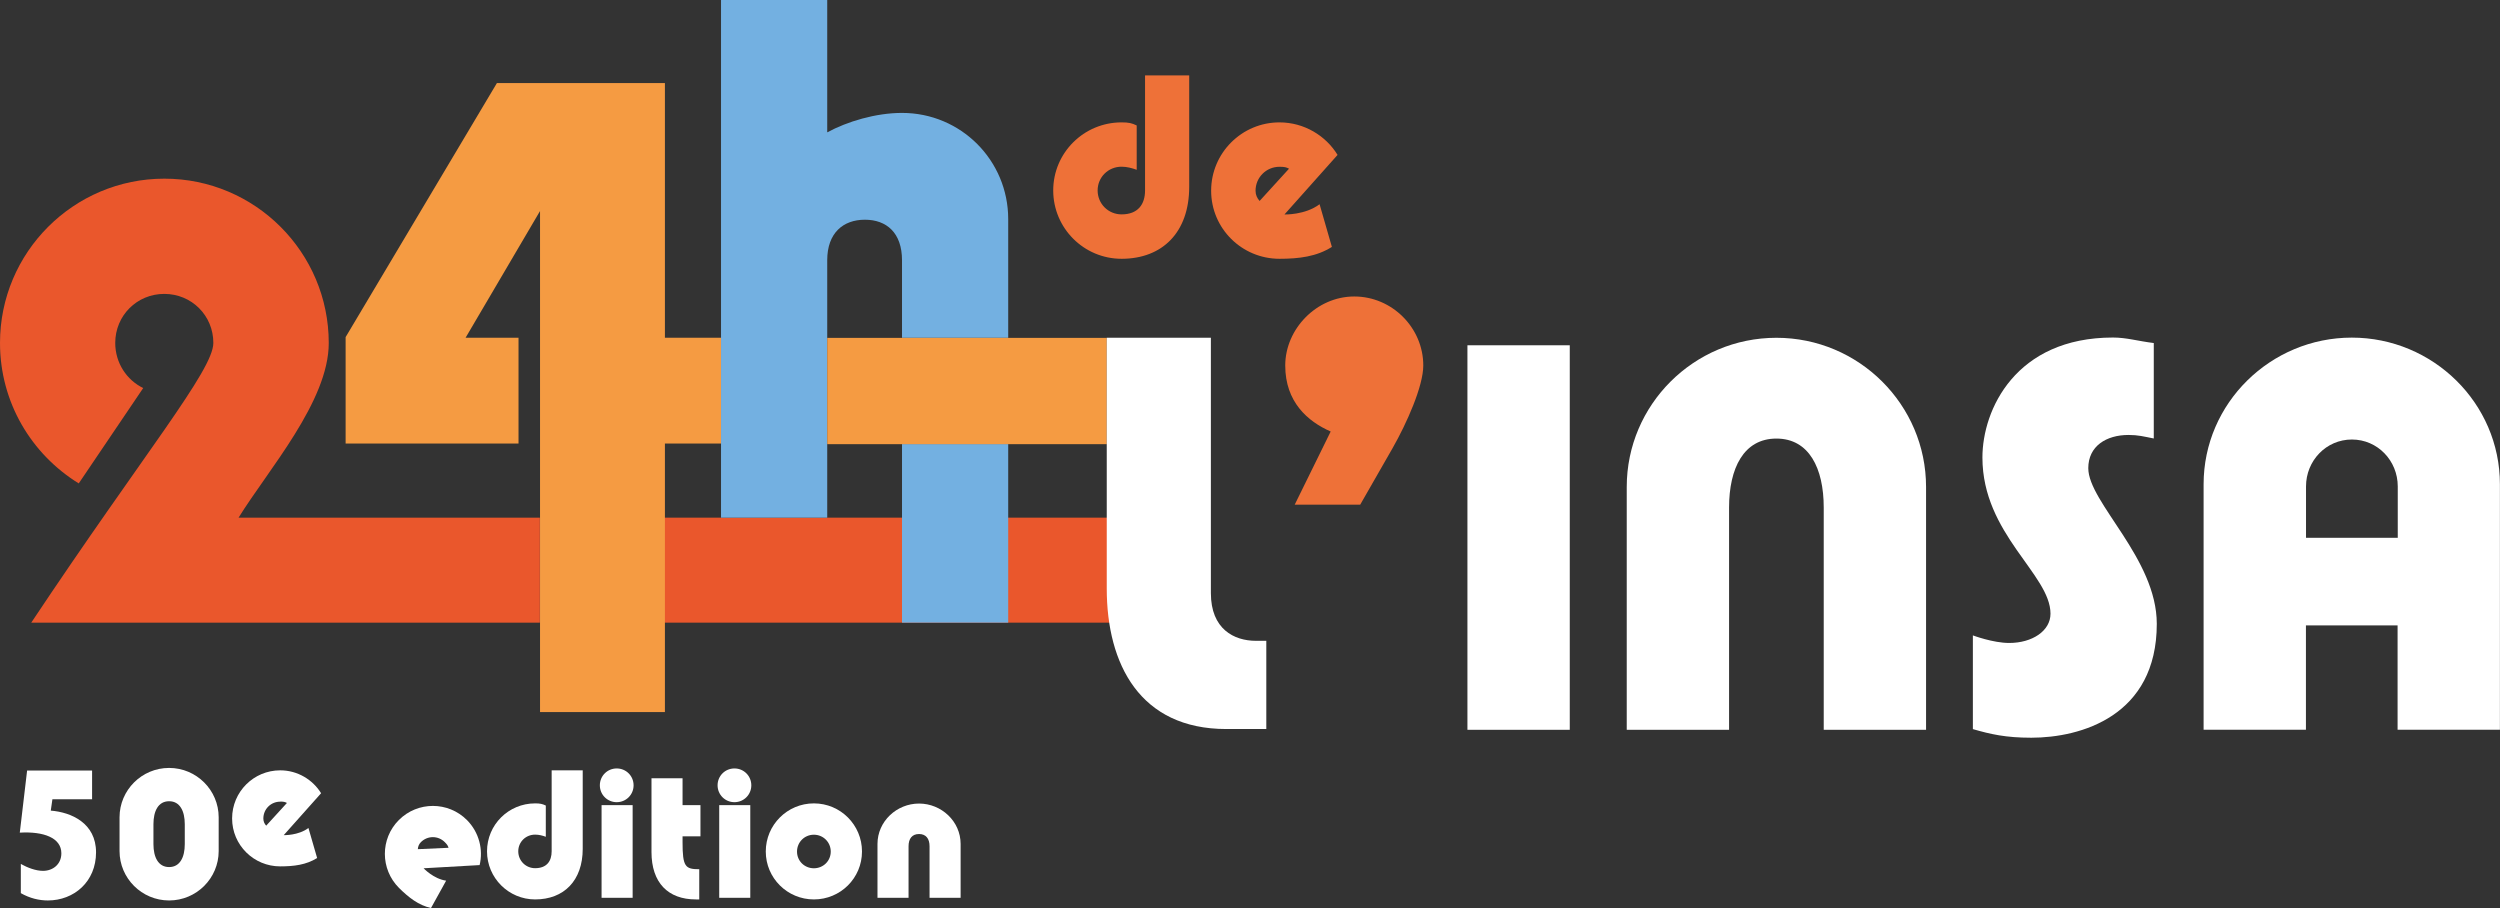 <?xml version="1.0" encoding="UTF-8"?>
<svg id="Calque_2" data-name="Calque 2" xmlns="http://www.w3.org/2000/svg" viewBox="0 0 290.49 105.52">
  <rect x="0" y="0" width="290.49" height="105.52" fill="#333333" stroke="none"/>
  <defs>
    <style>
      .cls-1 {
        fill: #73b0e1;
      }

      .cls-1, .cls-2, .cls-3, .cls-4, .cls-5, .cls-6 {
        stroke-width: 0px;
      }

      .cls-2 {
        fill: none;
      }

      .cls-3 {
        fill: #f59b42;
      }

      .cls-4 {
        fill: #ee7138;
      }

      .cls-5 {
        fill: #fff;
      }

      .cls-6 {
        fill: #ea572c;
      }
    </style>
  </defs>
  <g id="Calque_1-2" data-name="Calque 1">
    <g>
      <path class="cls-5" d="M182.4,40.12v44.68h-11.89v-44.68h11.89Z"/>
      <path class="cls-5" d="M211.91,84.8v-25.82c0-4.57-1.7-8.02-5.5-8.02s-5.5,3.45-5.5,8.02v25.82h-11.89v-28.22c0-9.54,7.79-17.33,17.39-17.33s17.39,7.79,17.39,17.33v28.22h-11.89Z"/>
      <path class="cls-5" d="M250.26,39.88v11.07c-1.17-.23-1.81-.41-2.93-.41-2.58,0-4.68,1.29-4.68,3.86,0,3.98,7.96,10.48,7.96,18.09,0,10.72-8.84,13.23-14.58,13.23-2.99,0-4.74-.41-6.79-1v-10.89s2.34.88,4.22.88c2.69,0,4.8-1.41,4.8-3.4,0-4.57-7.91-9.25-7.91-18.15,0-5.56,3.86-13.94,15.17-13.94,1.58,0,2.87.41,4.74.64Z"/>
      <path class="cls-5" d="M278.6,72.67h-10.66v12.12h-11.89v-28.52c0-9.43,7.79-17.04,17.22-17.04s17.21,7.61,17.21,17.04v28.52h-11.89v-12.12ZM267.95,62.49h10.66v-5.97c0-2.99-2.34-5.45-5.33-5.45s-5.33,2.46-5.33,5.45v5.97Z"/>
    </g>
    <path class="cls-2" d="M100.5,25.53c-2.52,0-4.38,1.53-4.38,4.71v6.86h8.69v-6.86c0-3.18-1.79-4.71-4.31-4.71Z"/>
    <path class="cls-6" d="M62.75,60.15H27.72c3.45-5.57,10.48-13.53,10.48-20.29,0-10.54-8.56-19.1-19.1-19.1S0,29.31,0,39.85c0,6.9,3.65,12.93,9.15,16.32l7.49-11.08c-1.92-.93-3.25-2.92-3.25-5.24,0-3.18,2.52-5.7,5.7-5.7s5.7,2.52,5.7,5.7-8.09,12.87-21.16,32.5h59.1v-12.2Z"/>
    <polygon class="cls-6" points="76.21 72.35 131.22 72.35 131.22 60.15 76.21 60.15 76.21 60.25 76.21 72.35"/>
    <polygon class="cls-3" points="77.26 39.24 77.26 9.65 57.74 9.65 40.16 39.17 40.16 51.54 60.25 51.54 60.25 39.24 54.1 39.24 62.75 24.52 62.75 82.74 77.26 82.74 77.26 51.54 83.79 51.54 83.79 39.24 77.26 39.24"/>
    <rect class="cls-1" x="104.81" y="51.6" width="12.34" height="20.75"/>
    <path class="cls-1" d="M96.12,30.24c0-3.18,1.86-4.71,4.38-4.71s4.31,1.53,4.31,4.71v9.01h12.34v-13.79c0-6.83-5.5-12.34-12.34-12.34-3.05,0-6.37,1-8.69,2.26V0h-12.34v60.15h12.34v-29.9Z"/>
    <rect class="cls-3" x="96.12" y="39.26" width="32.48" height="12.35"/>
    <g>
      <path class="cls-4" d="M130.32,30.07c-4.38,0-7.94-3.56-7.94-7.94s3.56-7.91,7.94-7.91c.83,0,1.19.08,1.76.36v5.15c-.52-.19-1.13-.36-1.76-.36-1.54,0-2.78,1.21-2.78,2.76s1.24,2.78,2.78,2.78c1.93,0,2.73-1.19,2.73-2.78v-13.37h5.13v12.96c0,5.27-3.11,8.35-7.86,8.35Z"/>
      <path class="cls-4" d="M148.67,30.07c-4.38,0-7.94-3.53-7.94-7.91s3.56-7.94,7.94-7.94c2.89,0,5.4,1.57,6.75,3.78l-6.17,6.92s2.4.08,4.08-1.19l1.43,4.96c-1.79,1.13-3.83,1.38-6.09,1.38ZM148.67,19.38c-1.54,0-2.78,1.24-2.78,2.78,0,.47.17.85.47,1.19l3.42-3.75c-.33-.17-.52-.22-1.1-.22Z"/>
    </g>
    <path class="cls-5" d="M147.14,74.46v10.25h-4.65c-10.01,0-13.89-7.51-13.89-16.33v-29.14h12.1v29.68c0,4.17,2.68,5.54,5.24,5.54h1.19Z"/>
    <path class="cls-4" d="M161.82,52.06l-3.77,6.58h-7.61l4.18-8.5c-2.67-1.17-5.28-3.43-5.28-7.67s3.63-8.02,8.02-8.02,8.02,3.63,8.02,8.02c0,2.4-1.92,6.71-3.56,9.59Z"/>
    <g>
      <path class="cls-5" d="M10.69,92.87h-4.6l-.19,1.32c2.37.19,5.26,1.44,5.26,4.85s-2.56,5.59-5.6,5.59c-1.01,0-2.09-.25-3.14-.85v-3.39c.78.43,1.73.8,2.58.8,1.12,0,2.13-.74,2.13-2.04,0-1.8-2.06-2.56-4.83-2.4l.85-7.22h7.55v3.36Z"/>
      <path class="cls-5" d="M19.65,104.63c-3.18,0-5.76-2.58-5.76-5.74v-3.92c0-3.16,2.58-5.74,5.76-5.74s5.76,2.58,5.76,5.74v3.92c0,3.16-2.58,5.74-5.76,5.74ZM21.47,95.76c0-1.51-.56-2.66-1.82-2.66s-1.82,1.14-1.82,2.66v2.33c0,1.51.56,2.66,1.82,2.66s1.82-1.14,1.82-2.66v-2.33Z"/>
      <path class="cls-5" d="M32.56,100.67c-3.08,0-5.59-2.48-5.59-5.57s2.5-5.59,5.59-5.59c2.04,0,3.8,1.11,4.75,2.66l-4.34,4.87s1.69.06,2.87-.83l1.01,3.49c-1.26.79-2.7.97-4.29.97ZM32.56,93.15c-1.09,0-1.96.87-1.96,1.96,0,.33.12.6.33.83l2.41-2.64c-.23-.12-.37-.16-.78-.16Z"/>
      <path class="cls-5" d="M46.36,103.17c-2.18-2.18-2.19-5.71-.01-7.89,2.18-2.18,5.72-2.18,7.9,0,1.44,1.44,1.91,3.47,1.48,5.24l-6.51.37s1.15,1.23,2.62,1.44l-1.76,3.18c-1.45-.33-2.59-1.22-3.72-2.34ZM51.68,97.85c-.77-.77-2-.77-2.77,0-.23.23-.34.51-.36.82l3.57-.16c-.08-.25-.15-.37-.44-.66Z"/>
      <path class="cls-5" d="M62.18,104.51c-3.08,0-5.59-2.5-5.59-5.59s2.5-5.57,5.59-5.57c.58,0,.83.06,1.24.25v3.63c-.37-.14-.8-.25-1.24-.25-1.09,0-1.96.85-1.96,1.94s.87,1.96,1.96,1.96c1.36,0,1.92-.83,1.92-1.96v-9.41h3.61v9.12c0,3.7-2.19,5.88-5.53,5.88Z"/>
      <path class="cls-5" d="M73.62,91.25c0,1.09-.87,1.96-1.96,1.96s-1.96-.87-1.96-1.96.87-1.96,1.96-1.96,1.96.87,1.96,1.96ZM73.51,93.55v10.77h-3.61v-10.77h3.61Z"/>
      <path class="cls-5" d="M80.86,104.51c-3.24,0-5.16-1.94-5.16-5.51v-8.57h3.61v3.12h2.08v3.63h-2.08v.68c0,2.85.31,3.14,1.94,3.14v3.51h-.39Z"/>
      <path class="cls-5" d="M87.3,91.25c0,1.09-.87,1.96-1.96,1.96s-1.96-.87-1.96-1.96.87-1.96,1.96-1.96,1.96.87,1.96,1.96ZM87.18,93.55v10.77h-3.61v-10.77h3.61Z"/>
      <path class="cls-5" d="M94.57,104.51c-3.08,0-5.59-2.48-5.59-5.57s2.5-5.59,5.59-5.59,5.59,2.5,5.59,5.59-2.5,5.57-5.59,5.57ZM94.57,96.99c-1.09,0-1.96.87-1.96,1.96s.87,1.94,1.96,1.94,1.96-.85,1.96-1.94-.87-1.96-1.96-1.96Z"/>
      <path class="cls-5" d="M108.01,104.32v-5.99c0-.87-.41-1.42-1.22-1.42s-1.22.54-1.22,1.42v5.99h-3.61v-6.26c0-2.62,2.23-4.69,4.83-4.69s4.83,2.07,4.83,4.69v6.26h-3.61Z"/>
    </g>
  </g>
</svg>